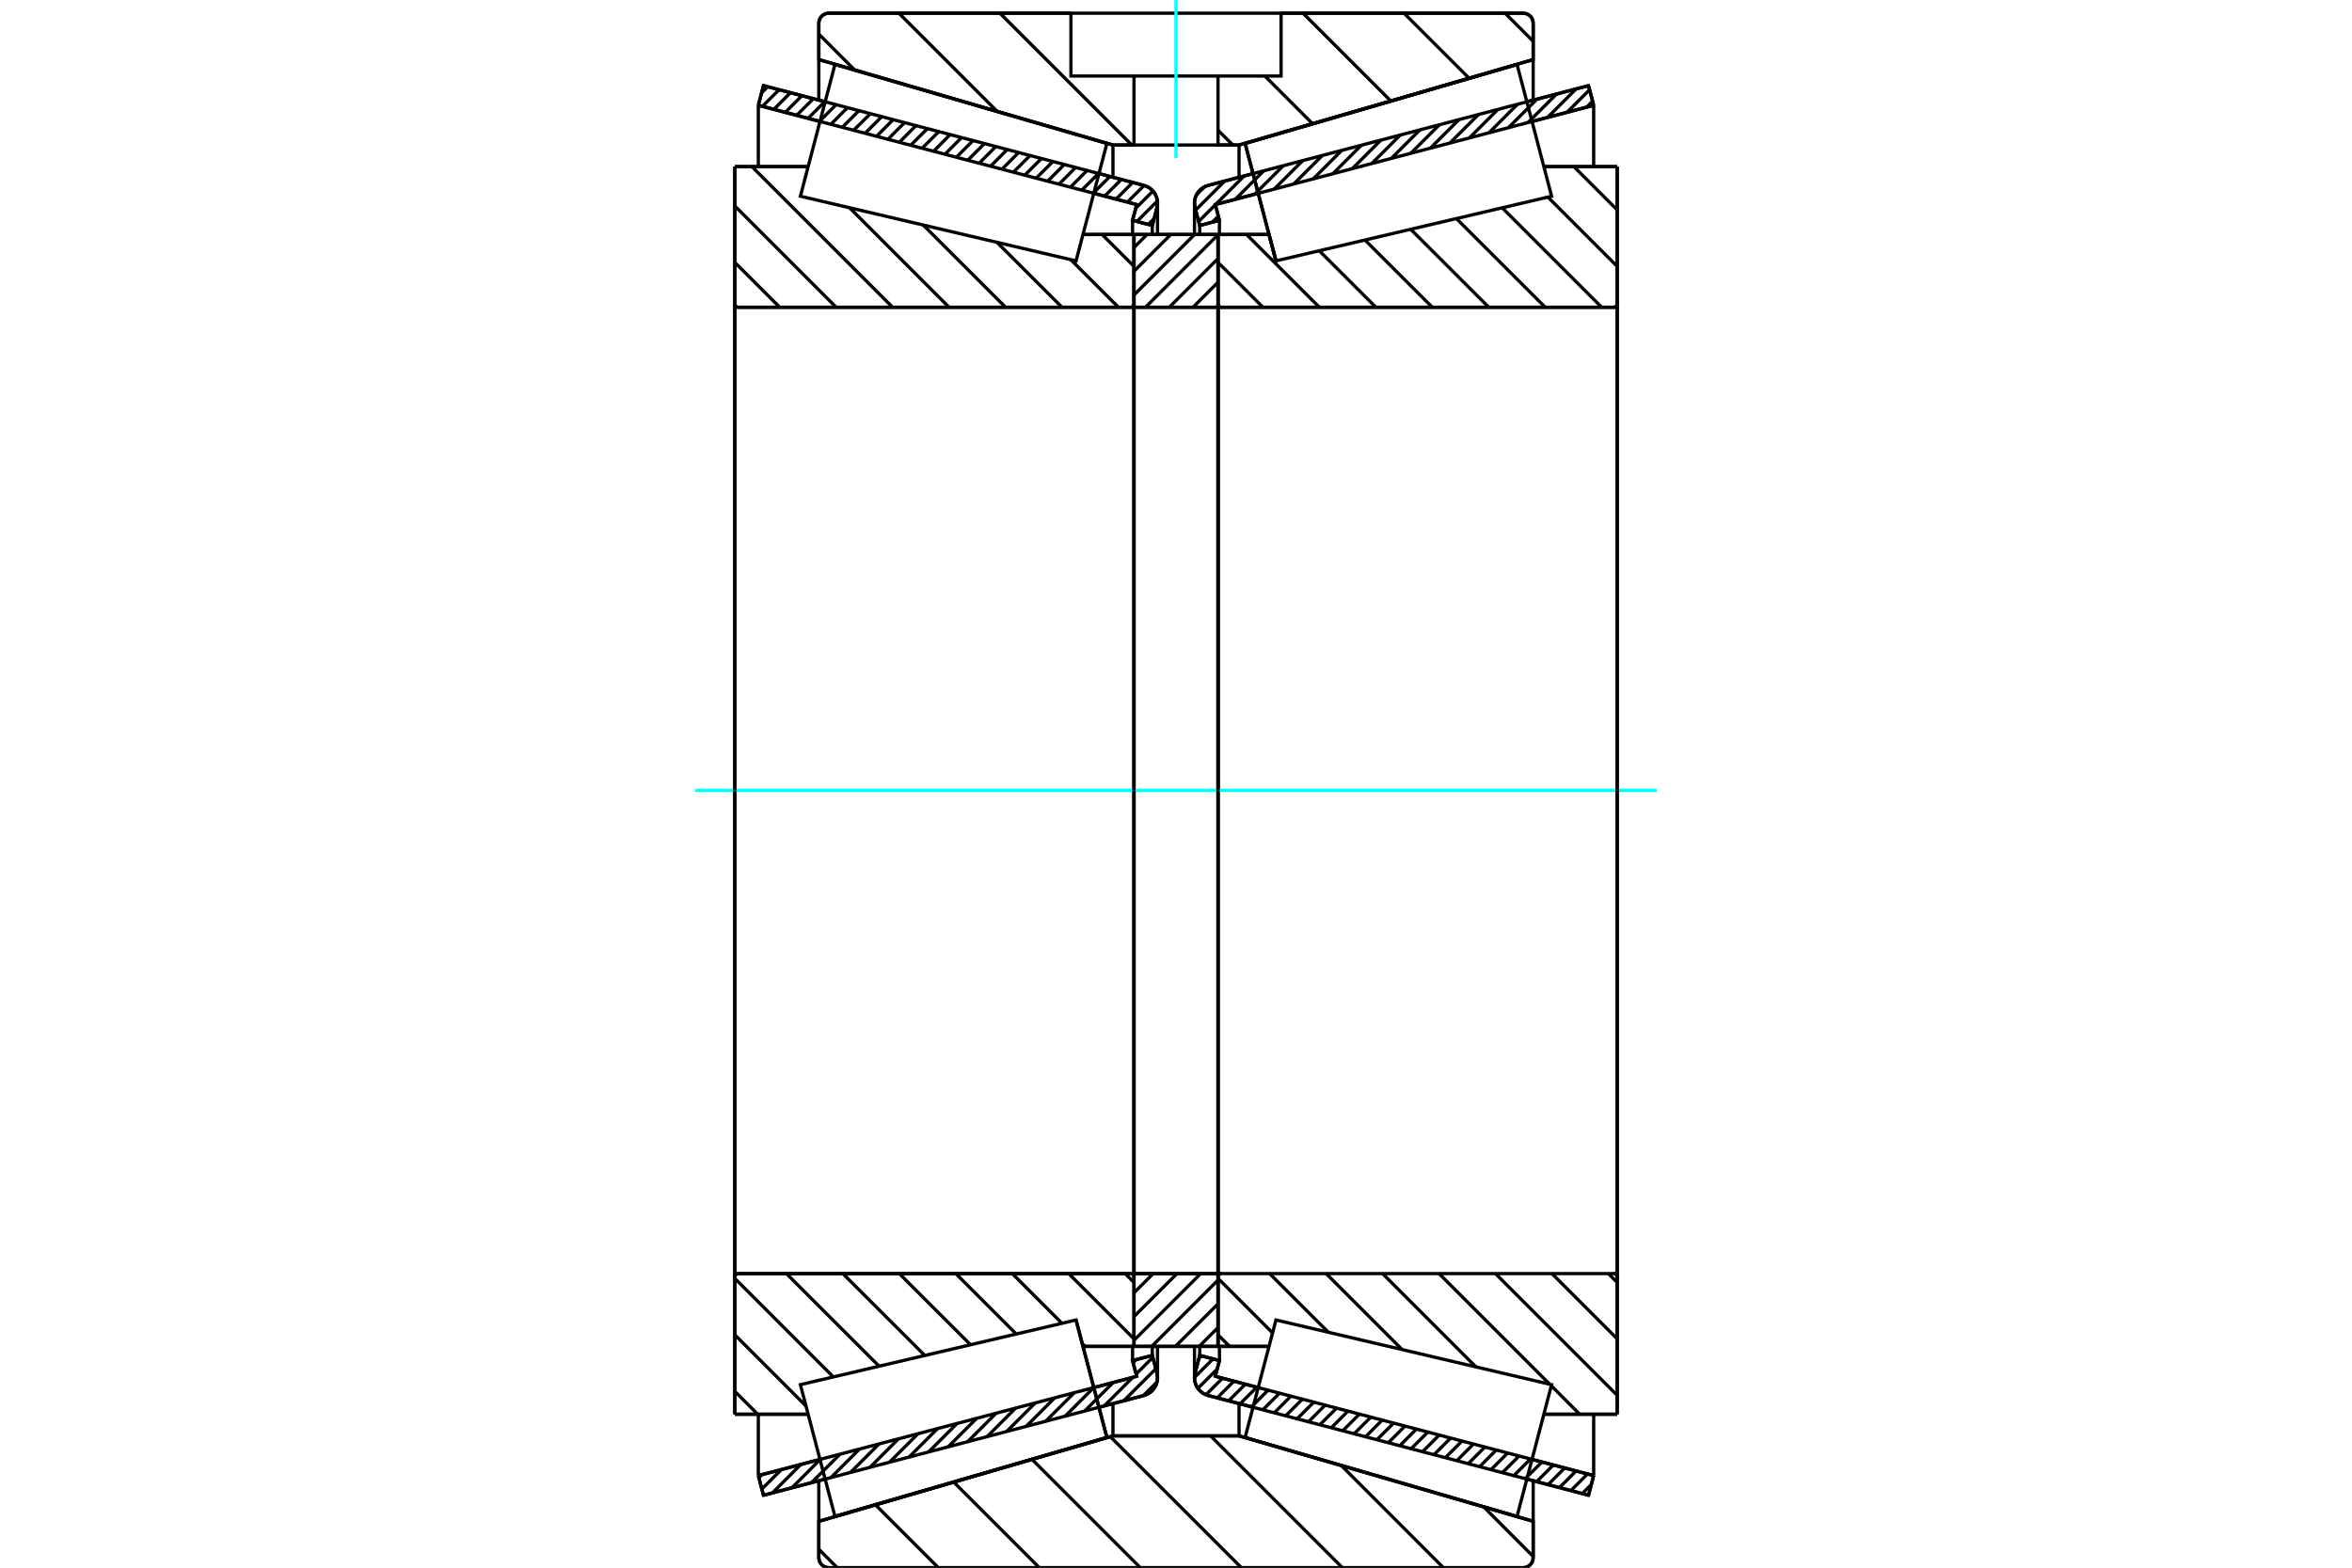 <?xml version="1.0" standalone="no"?>
<!DOCTYPE svg PUBLIC "-//W3C//DTD SVG 1.1//EN"
	"http://www.w3.org/Graphics/SVG/1.1/DTD/svg11.dtd">
<svg xmlns="http://www.w3.org/2000/svg" height="100%" width="100%" viewBox="0 0 36000 24000">
	<rect x="-1800" y="-1200" width="39600" height="26400" style="fill:#FFF"/>
	<g style="fill:none; fill-rule:evenodd" transform="matrix(1 0 0 1 0 0)">
		<g style="fill:none; stroke:#000; stroke-width:50; shape-rendering:geometricPrecision">
			<line x1="24314" y1="22891" x2="23370" y2="22643"/>
			<line x1="19179" y1="21544" x2="18492" y2="21364"/>
			<line x1="24393" y1="22590" x2="24314" y2="22891"/>
			<line x1="18601" y1="21070" x2="19258" y2="21243"/>
			<line x1="23449" y1="22342" x2="24393" y2="22590"/>
			<line x1="18665" y1="20829" x2="18601" y2="21070"/>
			<line x1="18363" y1="20750" x2="18665" y2="20829"/>
			<line x1="18292" y1="21021" x2="18363" y2="20750"/>
			<polyline points="18292,21021 18285,21057 18283,21092 18287,21138 18298,21183 18316,21225 18341,21264 18372,21298 18408,21326 18449,21348 18492,21364"/>
			<line x1="18492" y1="2838" x2="19179" y2="2658"/>
			<line x1="23370" y1="1558" x2="24314" y2="1311"/>
			<polyline points="18492,2838 18449,2853 18408,2876 18372,2904 18341,2938 18316,2977 18298,3019 18287,3064 18283,3109 18285,3145 18292,3181"/>
			<line x1="18363" y1="3452" x2="18292" y2="3181"/>
			<line x1="18665" y1="3373" x2="18363" y2="3452"/>
			<line x1="18601" y1="3132" x2="18665" y2="3373"/>
			<line x1="24393" y1="1612" x2="23449" y2="1860"/>
			<line x1="19258" y1="2959" x2="18601" y2="3132"/>
			<line x1="24314" y1="1311" x2="24393" y2="1612"/>
			<line x1="18363" y1="20612" x2="18363" y2="20750"/>
			<line x1="18363" y1="3452" x2="18363" y2="3590"/>
			<line x1="18665" y1="20612" x2="18665" y2="20829"/>
			<line x1="18665" y1="3373" x2="18665" y2="3590"/>
			<line x1="24393" y1="21651" x2="24393" y2="22590"/>
			<line x1="24393" y1="1612" x2="24393" y2="2551"/>
			<line x1="18283" y1="20612" x2="18283" y2="21092"/>
			<line x1="18283" y1="3109" x2="18283" y2="3590"/>
			<line x1="17508" y1="21364" x2="16821" y2="21544"/>
			<line x1="12630" y1="22643" x2="11686" y2="22891"/>
			<polyline points="17508,21364 17551,21348 17592,21326 17628,21298 17659,21264 17684,21225 17702,21183 17713,21138 17717,21092 17715,21057 17708,21021"/>
			<line x1="17637" y1="20750" x2="17708" y2="21021"/>
			<line x1="17335" y1="20829" x2="17637" y2="20750"/>
			<line x1="17399" y1="21070" x2="17335" y2="20829"/>
			<line x1="11607" y1="22590" x2="12551" y2="22342"/>
			<line x1="16742" y1="21243" x2="17399" y2="21070"/>
			<line x1="11686" y1="22891" x2="11607" y2="22590"/>
			<line x1="11686" y1="1311" x2="12630" y2="1558"/>
			<line x1="16821" y1="2658" x2="17508" y2="2838"/>
			<line x1="11607" y1="1612" x2="11686" y2="1311"/>
			<line x1="17399" y1="3132" x2="16742" y2="2959"/>
			<line x1="12551" y1="1860" x2="11607" y2="1612"/>
			<line x1="17335" y1="3373" x2="17399" y2="3132"/>
			<line x1="17637" y1="3452" x2="17335" y2="3373"/>
			<line x1="17708" y1="3181" x2="17637" y2="3452"/>
			<polyline points="17708,3181 17715,3145 17717,3109 17713,3064 17702,3019 17684,2977 17659,2938 17628,2904 17592,2876 17551,2853 17508,2838"/>
			<line x1="17335" y1="3590" x2="17335" y2="3373"/>
			<line x1="17335" y1="20829" x2="17335" y2="20612"/>
			<line x1="11607" y1="2551" x2="11607" y2="1612"/>
			<line x1="11607" y1="22590" x2="11607" y2="21651"/>
			<line x1="17637" y1="3590" x2="17637" y2="3452"/>
			<line x1="17637" y1="20750" x2="17637" y2="20612"/>
			<line x1="17717" y1="3590" x2="17717" y2="3109"/>
			<line x1="17717" y1="21092" x2="17717" y2="20612"/>
			<line x1="19530" y1="3994" x2="19530" y2="3994"/>
			<line x1="19424" y1="3590" x2="19530" y2="3994"/>
			<line x1="18643" y1="3590" x2="19424" y2="3590"/>
			<polyline points="18643,4653 18644,4661 18645,4669 18649,4676 18653,4683 18658,4689 18664,4694 18671,4699 18678,4702 18686,4704 18694,4704"/>
			<line x1="24702" y1="4704" x2="18694" y2="4704"/>
			<polyline points="24702,4704 24710,4704 24718,4702 24725,4699 24732,4694 24738,4689 24743,4683 24748,4676 24751,4669 24753,4661 24753,4653"/>
			<line x1="24753" y1="2551" x2="24753" y2="4653"/>
			<line x1="24753" y1="2551" x2="23630" y2="2551"/>
			<line x1="24753" y1="21651" x2="23630" y2="21651"/>
			<line x1="24753" y1="19549" x2="24753" y2="21651"/>
			<polyline points="24753,19549 24753,19541 24751,19533 24748,19526 24743,19519 24738,19513 24732,19507 24725,19503 24718,19500 24710,19498 24702,19498"/>
			<polyline points="18694,19498 18686,19498 18678,19500 18671,19503 18664,19507 18658,19513 18653,19519 18649,19526 18645,19533 18644,19541 18643,19549"/>
			<line x1="19424" y1="20612" x2="18643" y2="20612"/>
			<line x1="23630" y1="3033" x2="23630" y2="3032"/>
			<line x1="23630" y1="21170" x2="23630" y2="21169"/>
			<line x1="18643" y1="4704" x2="18643" y2="19498"/>
			<polyline points="18643,4653 18644,4661 18645,4669 18649,4676 18653,4683 18658,4689 18664,4694 18671,4699 18678,4702 18686,4704 18694,4704"/>
			<polyline points="18694,19498 18686,19498 18678,19500 18671,19503 18664,19507 18658,19513 18653,19519 18649,19526 18645,19533 18644,19541 18643,19549"/>
			<polyline points="24702,4704 24710,4704 24718,4702 24725,4699 24732,4694 24738,4689 24743,4683 24748,4676 24751,4669 24753,4661 24753,4653"/>
			<polyline points="24753,19549 24753,19541 24751,19533 24748,19526 24743,19519 24738,19513 24732,19507 24725,19503 24718,19500 24710,19498 24702,19498"/>
			<line x1="17357" y1="20612" x2="16576" y2="20612"/>
			<line x1="11298" y1="19498" x2="17306" y2="19498"/>
			<polyline points="11298,19498 11290,19498 11282,19500 11275,19503 11268,19507 11262,19513 11257,19519 11252,19526 11249,19533 11247,19541 11247,19549"/>
			<line x1="11247" y1="21651" x2="11247" y2="19549"/>
			<line x1="11247" y1="21651" x2="12370" y2="21651"/>
			<line x1="11247" y1="2551" x2="12370" y2="2551"/>
			<line x1="11247" y1="4653" x2="11247" y2="2551"/>
			<polyline points="11247,4653 11247,4661 11249,4669 11252,4676 11257,4683 11262,4689 11268,4694 11275,4699 11282,4702 11290,4704 11298,4704"/>
			<line x1="17306" y1="4704" x2="11298" y2="4704"/>
			<polyline points="17306,4704 17314,4704 17322,4702 17329,4699 17336,4694 17342,4689 17347,4683 17351,4676 17355,4669 17356,4661 17357,4653"/>
			<line x1="16576" y1="3590" x2="17357" y2="3590"/>
			<line x1="12370" y1="21169" x2="12370" y2="21170"/>
			<line x1="12370" y1="3032" x2="12370" y2="3033"/>
			<line x1="17357" y1="19498" x2="17357" y2="4704"/>
			<line x1="11247" y1="19549" x2="11247" y2="4653"/>
			<line x1="23313" y1="24000" x2="12687" y2="24000"/>
			<polyline points="23313,24000 23337,23998 23360,23992 23383,23983 23404,23971 23422,23955 23438,23936 23450,23916 23460,23893 23465,23870 23467,23846"/>
			<line x1="23467" y1="23290" x2="23467" y2="23846"/>
			<line x1="18965" y1="21982" x2="23467" y2="23290"/>
			<line x1="17035" y1="21982" x2="18965" y2="21982"/>
			<line x1="12533" y1="23290" x2="17035" y2="21982"/>
			<line x1="12533" y1="23846" x2="12533" y2="23290"/>
			<polyline points="12533,23846 12535,23870 12540,23893 12550,23916 12562,23936 12578,23955 12596,23971 12617,23983 12640,23992 12663,23998 12687,24000"/>
			<line x1="12687" y1="202" x2="16392" y2="202"/>
			<line x1="19608" y1="202" x2="23313" y2="202"/>
			<polyline points="12687,202 12663,204 12640,209 12617,219 12596,231 12578,247 12562,265 12550,286 12540,308 12535,332 12533,356"/>
			<line x1="12533" y1="912" x2="12533" y2="356"/>
			<line x1="17035" y1="2220" x2="12533" y2="912"/>
			<line x1="18965" y1="2220" x2="18643" y2="2220"/>
			<line x1="17357" y1="2220" x2="17035" y2="2220"/>
			<line x1="23467" y1="912" x2="18965" y2="2220"/>
			<line x1="23467" y1="356" x2="23467" y2="912"/>
			<polyline points="23467,356 23465,332 23460,308 23450,286 23438,265 23422,247 23404,231 23383,219 23360,209 23337,204 23313,202"/>
			<line x1="17035" y1="21487" x2="17035" y2="21982"/>
			<line x1="17035" y1="2220" x2="17035" y2="2715"/>
			<line x1="18965" y1="21487" x2="18965" y2="21982"/>
			<line x1="18965" y1="2220" x2="18965" y2="2715"/>
			<line x1="12533" y1="22668" x2="12533" y2="23290"/>
			<line x1="12533" y1="912" x2="12533" y2="1534"/>
			<line x1="23467" y1="22668" x2="23467" y2="23290"/>
			<line x1="23467" y1="912" x2="23467" y2="1534"/>
			<line x1="17357" y1="19498" x2="18643" y2="19498"/>
			<line x1="17357" y1="20612" x2="17357" y2="19498"/>
			<line x1="18643" y1="20612" x2="17357" y2="20612"/>
			<line x1="18643" y1="19498" x2="18643" y2="20612"/>
			<line x1="18643" y1="4704" x2="17357" y2="4704"/>
			<line x1="18643" y1="3590" x2="18643" y2="4704"/>
			<line x1="17357" y1="3590" x2="18643" y2="3590"/>
			<line x1="17357" y1="4704" x2="17357" y2="3590"/>
			<line x1="18643" y1="4704" x2="18643" y2="19498"/>
			<line x1="17357" y1="4704" x2="17357" y2="19498"/>
		</g>
		<g style="fill:none; stroke:#0FF; stroke-width:50; shape-rendering:geometricPrecision">
			<line x1="10640" y1="12101" x2="25360" y2="12101"/>
		</g>
		<g style="fill:none; stroke:#000; stroke-width:50; shape-rendering:geometricPrecision">
			<line x1="23037" y1="202" x2="23467" y2="632"/>
			<line x1="21490" y1="202" x2="22486" y2="1197"/>
			<line x1="19944" y1="202" x2="21287" y2="1545"/>
			<line x1="19360" y1="1164" x2="20089" y2="1893"/>
			<line x1="18643" y1="1994" x2="18870" y2="2220"/>
			<line x1="15305" y1="202" x2="17323" y2="2220"/>
			<line x1="13759" y1="202" x2="15262" y2="1705"/>
			<line x1="12533" y1="522" x2="13082" y2="1072"/>
			<line x1="22709" y1="23069" x2="23467" y2="23828"/>
			<line x1="20530" y1="22436" x2="22093" y2="24000"/>
			<line x1="18529" y1="21982" x2="20547" y2="24000"/>
			<line x1="16994" y1="21994" x2="19001" y2="24000"/>
			<line x1="15796" y1="22342" x2="17454" y2="24000"/>
			<line x1="14598" y1="22690" x2="15908" y2="24000"/>
			<line x1="13400" y1="23038" x2="14362" y2="24000"/>
			<line x1="12533" y1="23718" x2="12815" y2="24000"/>
			<line x1="19608" y1="202" x2="23313" y2="202"/>
			<polyline points="23467,356 23465,332 23460,308 23450,286 23438,265 23422,247 23404,231 23383,219 23360,209 23337,204 23313,202"/>
			<polyline points="23467,356 23467,912 18965,2220 18643,2220"/>
			<polyline points="16392,202 12687,202 12663,204 12640,209 12617,219 12596,231 12578,247 12562,265 12550,286 12540,308 12535,332 12533,356 12533,912 17035,2220 17357,2220"/>
			<polyline points="18000,21982 17035,21982 12533,23290 12533,23846 12535,23870 12540,23893 12550,23916 12562,23936 12578,23955 12596,23971 12617,23983 12640,23992 12663,23998 12687,24000 18000,24000"/>
			<polyline points="18000,21982 18965,21982 23467,23290 23467,23846"/>
			<polyline points="23313,24000 23337,23998 23360,23992 23383,23983 23404,23971 23422,23955 23438,23936 23450,23916 23460,23893 23465,23870 23467,23846"/>
			<line x1="23313" y1="24000" x2="18000" y2="24000"/>
			<line x1="16869" y1="3590" x2="17357" y2="4078"/>
			<line x1="16389" y1="3975" x2="17119" y2="4704"/>
			<line x1="15260" y1="3710" x2="16255" y2="4704"/>
			<line x1="14131" y1="3445" x2="15391" y2="4704"/>
			<line x1="13003" y1="3180" x2="14526" y2="4704"/>
			<line x1="11509" y1="2551" x2="13662" y2="4704"/>
			<line x1="11247" y1="3153" x2="12798" y2="4704"/>
			<line x1="11247" y1="4017" x2="11934" y2="4704"/>
			<line x1="17222" y1="19498" x2="17357" y2="19633"/>
			<line x1="16358" y1="19498" x2="17357" y2="20497"/>
			<line x1="16565" y1="20569" x2="16608" y2="20612"/>
			<line x1="15494" y1="19498" x2="16255" y2="20259"/>
			<line x1="14630" y1="19498" x2="15555" y2="20423"/>
			<line x1="13765" y1="19498" x2="14855" y2="20587"/>
			<line x1="12901" y1="19498" x2="14155" y2="20751"/>
			<line x1="12037" y1="19498" x2="13455" y2="20915"/>
			<line x1="11247" y1="19571" x2="12755" y2="21080"/>
			<line x1="11247" y1="20435" x2="12337" y2="21525"/>
			<line x1="11247" y1="21300" x2="11598" y2="21651"/>
			<polyline points="17357,12101 17357,3590 17357,4653"/>
			<polyline points="17306,4704 17314,4704 17322,4702 17329,4699 17336,4694 17342,4689 17347,4683 17351,4676 17355,4669 17356,4661 17357,4653"/>
			<line x1="17306" y1="4704" x2="11298" y2="4704"/>
			<polyline points="11247,4653 11247,4661 11249,4669 11252,4676 11257,4683 11262,4689 11268,4694 11275,4699 11282,4702 11290,4704 11298,4704"/>
			<line x1="11247" y1="4653" x2="11247" y2="2551"/>
			<line x1="11247" y1="4653" x2="11247" y2="12101"/>
			<line x1="11247" y1="2551" x2="12370" y2="2551"/>
			<line x1="16576" y1="3590" x2="17357" y2="3590"/>
			<line x1="17357" y1="20612" x2="16576" y2="20612"/>
			<line x1="12370" y1="21651" x2="11247" y2="21651"/>
			<line x1="11247" y1="12101" x2="11247" y2="19549"/>
			<line x1="11247" y1="21651" x2="11247" y2="19549"/>
			<polyline points="11298,19498 11290,19498 11282,19500 11275,19503 11268,19507 11262,19513 11257,19519 11252,19526 11249,19533 11247,19541 11247,19549"/>
			<line x1="11298" y1="19498" x2="17306" y2="19498"/>
			<polyline points="17357,19549 17356,19541 17355,19533 17351,19526 17347,19519 17342,19513 17336,19507 17329,19503 17322,19500 17314,19498 17306,19498"/>
			<line x1="17357" y1="19498" x2="17357" y2="12101"/>
			<line x1="24090" y1="2551" x2="24753" y2="3214"/>
			<line x1="23692" y1="3017" x2="24753" y2="4078"/>
			<line x1="22992" y1="3181" x2="24515" y2="4704"/>
			<line x1="22292" y1="3346" x2="23651" y2="4704"/>
			<line x1="21592" y1="3510" x2="22787" y2="4704"/>
			<line x1="20892" y1="3674" x2="21923" y2="4704"/>
			<line x1="20192" y1="3838" x2="21059" y2="4704"/>
			<line x1="19080" y1="3590" x2="20194" y2="4704"/>
			<line x1="18643" y1="4017" x2="19330" y2="4704"/>
			<line x1="24618" y1="19498" x2="24753" y2="19633"/>
			<line x1="23754" y1="19498" x2="24753" y2="20497"/>
			<line x1="22890" y1="19498" x2="24753" y2="21361"/>
			<line x1="22026" y1="19498" x2="23719" y2="21191"/>
			<line x1="23745" y1="21216" x2="24179" y2="21651"/>
			<line x1="21162" y1="19498" x2="22590" y2="20926"/>
			<line x1="20298" y1="19498" x2="21461" y2="20661"/>
			<line x1="19433" y1="19498" x2="20332" y2="20396"/>
			<line x1="18643" y1="19571" x2="19478" y2="20406"/>
			<line x1="18643" y1="20435" x2="18820" y2="20612"/>
			<line x1="18643" y1="12101" x2="18643" y2="4704"/>
			<polyline points="18643,3590 18643,4653 18644,4661 18645,4669 18649,4676 18653,4683 18658,4689 18664,4694 18671,4699 18678,4702 18686,4704 18694,4704 24702,4704 24710,4704 24718,4702 24725,4699 24732,4694 24738,4689 24743,4683 24748,4676 24751,4669 24753,4661 24753,4653 24753,2551"/>
			<line x1="24753" y1="4653" x2="24753" y2="12101"/>
			<line x1="24753" y1="2551" x2="23630" y2="2551"/>
			<line x1="19424" y1="3590" x2="18643" y2="3590"/>
			<line x1="18643" y1="20612" x2="19424" y2="20612"/>
			<line x1="23630" y1="21651" x2="24753" y2="21651"/>
			<line x1="24753" y1="12101" x2="24753" y2="19549"/>
			<polyline points="24753,21651 24753,19549 24753,19541 24751,19533 24748,19526 24743,19519 24738,19513 24732,19507 24725,19503 24718,19500 24710,19498 24702,19498 18694,19498 18686,19498 18678,19500 18671,19503 18664,19507 18658,19513 18653,19519 18649,19526 18645,19533 18644,19541 18643,19549 18643,20612 18643,19498"/>
			<line x1="18643" y1="20324" x2="18355" y2="20612"/>
			<line x1="18643" y1="19961" x2="17991" y2="20612"/>
			<line x1="18643" y1="19597" x2="17628" y2="20612"/>
			<line x1="18378" y1="19498" x2="17357" y2="20519"/>
			<line x1="18015" y1="19498" x2="17357" y2="20155"/>
			<line x1="17651" y1="19498" x2="17357" y2="19792"/>
			<line x1="18643" y1="4685" x2="18624" y2="4704"/>
			<line x1="18643" y1="4321" x2="18260" y2="4704"/>
			<line x1="18643" y1="3958" x2="17897" y2="4704"/>
			<line x1="18643" y1="3594" x2="17533" y2="4704"/>
			<line x1="18284" y1="3590" x2="17357" y2="4516"/>
			<line x1="17920" y1="3590" x2="17357" y2="4153"/>
			<line x1="17556" y1="3590" x2="17357" y2="3789"/>
			<polyline points="17357,4704 17357,3590 18643,3590 18643,4704 17357,4704"/>
			<polyline points="17357,19498 18643,19498 18643,20612 17357,20612 17357,19498"/>
			<polyline points="18000,2220 18643,2220 18643,1164 19608,1164 19608,202 16392,202 16392,1164 17357,1164 18643,1164"/>
			<polyline points="17357,1164 17357,2220 18000,2220"/>
		</g>
		<g style="fill:none; stroke:#0FF; stroke-width:50; shape-rendering:geometricPrecision">
			<line x1="18000" y1="2422" x2="18000" y2="0"/>
		</g>
		<g style="fill:none; stroke:#000; stroke-width:50; shape-rendering:geometricPrecision">
			<line x1="24753" y1="19601" x2="24753" y2="4601"/>
			<line x1="18643" y1="19549" x2="18643" y2="4653"/>
			<polyline points="16706,21107 16942,22006 12780,23215 12780,23215"/>
			<polyline points="16470,20208 16470,20208 16706,21107"/>
			<polyline points="19294,3095 19058,2196 23220,987 23220,987"/>
			<polyline points="19530,3994 19530,3994 19294,3095"/>
			<polyline points="16706,21107 16942,22006 12780,23215 12515,22207 12251,21198 16470,20208 16706,21107"/>
			<polyline points="16706,3095 16470,3994 12251,3004 12515,1995 12780,987 16942,2196 16706,3095"/>
			<polyline points="19294,21107 19530,20208 23749,21198 23485,22207 23220,23215 19058,22006 19294,21107"/>
			<polyline points="19294,3095 19058,2196 23220,987 23485,1995 23749,3004 19530,3994 19294,3095"/>
			<line x1="17710" y1="21156" x2="17500" y2="21366"/>
			<line x1="17691" y1="20955" x2="17201" y2="21444"/>
			<line x1="17645" y1="20780" x2="17390" y2="21035"/>
			<line x1="17339" y1="21086" x2="16902" y2="21523"/>
			<line x1="17390" y1="20815" x2="17344" y2="20861"/>
			<line x1="17040" y1="21164" x2="16603" y2="21601"/>
			<line x1="16741" y1="21243" x2="16305" y2="21679"/>
			<line x1="16443" y1="21321" x2="16006" y2="21758"/>
			<line x1="16144" y1="21399" x2="15707" y2="21836"/>
			<line x1="15845" y1="21478" x2="15408" y2="21915"/>
			<line x1="15546" y1="21556" x2="15109" y2="21993"/>
			<line x1="15247" y1="21635" x2="14811" y2="22071"/>
			<line x1="14949" y1="21713" x2="14512" y2="22150"/>
			<line x1="14650" y1="21791" x2="14213" y2="22228"/>
			<line x1="14351" y1="21870" x2="13914" y2="22307"/>
			<line x1="14052" y1="21948" x2="13615" y2="22385"/>
			<line x1="13753" y1="22026" x2="13317" y2="22463"/>
			<line x1="13455" y1="22105" x2="13018" y2="22542"/>
			<line x1="13156" y1="22183" x2="12719" y2="22620"/>
			<line x1="12857" y1="22262" x2="12420" y2="22699"/>
			<line x1="12558" y1="22340" x2="12121" y2="22777"/>
			<line x1="12259" y1="22418" x2="11823" y2="22855"/>
			<line x1="11961" y1="22497" x2="11661" y2="22796"/>
			<line x1="11662" y1="22575" x2="11615" y2="22622"/>
			<line x1="17664" y1="3348" x2="17576" y2="3436"/>
			<line x1="17715" y1="3077" x2="17402" y2="3390"/>
			<line x1="17647" y1="2924" x2="17384" y2="3188"/>
			<line x1="17512" y1="2839" x2="17257" y2="3094"/>
			<line x1="17337" y1="2793" x2="17082" y2="3049"/>
			<line x1="17163" y1="2748" x2="16908" y2="3003"/>
			<line x1="16988" y1="2702" x2="16733" y2="2957"/>
			<line x1="16814" y1="2656" x2="16558" y2="2911"/>
			<line x1="16639" y1="2610" x2="16384" y2="2865"/>
			<line x1="16464" y1="2564" x2="16209" y2="2820"/>
			<line x1="16290" y1="2519" x2="16035" y2="2774"/>
			<line x1="16115" y1="2473" x2="15860" y2="2728"/>
			<line x1="15941" y1="2427" x2="15685" y2="2682"/>
			<line x1="15766" y1="2381" x2="15511" y2="2636"/>
			<line x1="15591" y1="2335" x2="15336" y2="2591"/>
			<line x1="15417" y1="2289" x2="15162" y2="2545"/>
			<line x1="15242" y1="2244" x2="14987" y2="2499"/>
			<line x1="15068" y1="2198" x2="14812" y2="2453"/>
			<line x1="14893" y1="2152" x2="14638" y2="2407"/>
			<line x1="14718" y1="2106" x2="14463" y2="2362"/>
			<line x1="14544" y1="2060" x2="14289" y2="2316"/>
			<line x1="14369" y1="2015" x2="14114" y2="2270"/>
			<line x1="14195" y1="1969" x2="13939" y2="2224"/>
			<line x1="14020" y1="1923" x2="13765" y2="2178"/>
			<line x1="13845" y1="1877" x2="13590" y2="2133"/>
			<line x1="13671" y1="1831" x2="13416" y2="2087"/>
			<line x1="13496" y1="1786" x2="13241" y2="2041"/>
			<line x1="13322" y1="1740" x2="13066" y2="1995"/>
			<line x1="13147" y1="1694" x2="12892" y2="1949"/>
			<line x1="12972" y1="1648" x2="12717" y2="1903"/>
			<line x1="12798" y1="1602" x2="12543" y2="1858"/>
			<line x1="12623" y1="1557" x2="12368" y2="1812"/>
			<line x1="12449" y1="1511" x2="12193" y2="1766"/>
			<line x1="12274" y1="1465" x2="12019" y2="1720"/>
			<line x1="12099" y1="1419" x2="11844" y2="1674"/>
			<line x1="11925" y1="1373" x2="11669" y2="1629"/>
			<line x1="11750" y1="1328" x2="11657" y2="1421"/>
			<polyline points="11607,1612 11686,1311 17508,2838"/>
			<polyline points="17708,3181 17716,3137 17717,3093 17711,3050 17698,3008 17679,2968 17654,2932 17623,2900 17588,2873 17549,2853 17508,2838"/>
			<polyline points="17708,3181 17637,3452 17335,3373 17399,3132 11607,1612"/>
			<polyline points="11607,22590 17399,21070 17335,20829 17637,20750 17708,21021"/>
			<polyline points="17508,21364 17549,21349 17588,21328 17623,21302 17654,21270 17679,21234 17698,21194 17711,21152 17717,21109 17716,21065 17708,21021"/>
			<polyline points="17508,21364 11686,22891 11607,22590"/>
			<line x1="24357" y1="22727" x2="24218" y2="22866"/>
			<line x1="24299" y1="22565" x2="24044" y2="22820"/>
			<line x1="24124" y1="22519" x2="23869" y2="22774"/>
			<line x1="23950" y1="22473" x2="23695" y2="22729"/>
			<line x1="23775" y1="22428" x2="23520" y2="22683"/>
			<line x1="23601" y1="22382" x2="23345" y2="22637"/>
			<line x1="23426" y1="22336" x2="23171" y2="22591"/>
			<line x1="23251" y1="22290" x2="22996" y2="22545"/>
			<line x1="23077" y1="22244" x2="22821" y2="22500"/>
			<line x1="22902" y1="22198" x2="22647" y2="22454"/>
			<line x1="22728" y1="22153" x2="22472" y2="22408"/>
			<line x1="22553" y1="22107" x2="22298" y2="22362"/>
			<line x1="22378" y1="22061" x2="22123" y2="22316"/>
			<line x1="22204" y1="22015" x2="21948" y2="22271"/>
			<line x1="22029" y1="21969" x2="21774" y2="22225"/>
			<line x1="21855" y1="21924" x2="21599" y2="22179"/>
			<line x1="21680" y1="21878" x2="21425" y2="22133"/>
			<line x1="21505" y1="21832" x2="21250" y2="22087"/>
			<line x1="21331" y1="21786" x2="21075" y2="22041"/>
			<line x1="21156" y1="21740" x2="20901" y2="21996"/>
			<line x1="20982" y1="21695" x2="20726" y2="21950"/>
			<line x1="20807" y1="21649" x2="20552" y2="21904"/>
			<line x1="20632" y1="21603" x2="20377" y2="21858"/>
			<line x1="20458" y1="21557" x2="20202" y2="21812"/>
			<line x1="20283" y1="21511" x2="20028" y2="21767"/>
			<line x1="20109" y1="21466" x2="19853" y2="21721"/>
			<line x1="19934" y1="21420" x2="19679" y2="21675"/>
			<line x1="19759" y1="21374" x2="19504" y2="21629"/>
			<line x1="19585" y1="21328" x2="19329" y2="21583"/>
			<line x1="19410" y1="21282" x2="19155" y2="21538"/>
			<line x1="19236" y1="21237" x2="18980" y2="21492"/>
			<line x1="19061" y1="21191" x2="18806" y2="21446"/>
			<line x1="18886" y1="21145" x2="18631" y2="21400"/>
			<line x1="18712" y1="21099" x2="18458" y2="21353"/>
			<line x1="18630" y1="20960" x2="18335" y2="21255"/>
			<line x1="18567" y1="20803" x2="18283" y2="21087"/>
			<line x1="18392" y1="20757" x2="18350" y2="20799"/>
			<line x1="24376" y1="1549" x2="24284" y2="1641"/>
			<line x1="24331" y1="1374" x2="23985" y2="1719"/>
			<line x1="24124" y1="1361" x2="23687" y2="1798"/>
			<line x1="23825" y1="1439" x2="23388" y2="1876"/>
			<line x1="23526" y1="1517" x2="23089" y2="1954"/>
			<line x1="23227" y1="1596" x2="22790" y2="2033"/>
			<line x1="22928" y1="1674" x2="22491" y2="2111"/>
			<line x1="22630" y1="1753" x2="22193" y2="2189"/>
			<line x1="22331" y1="1831" x2="21894" y2="2268"/>
			<line x1="22032" y1="1909" x2="21595" y2="2346"/>
			<line x1="21733" y1="1988" x2="21296" y2="2425"/>
			<line x1="21434" y1="2066" x2="20997" y2="2503"/>
			<line x1="21136" y1="2145" x2="20699" y2="2581"/>
			<line x1="20837" y1="2223" x2="20400" y2="2660"/>
			<line x1="20538" y1="2301" x2="20101" y2="2738"/>
			<line x1="20239" y1="2380" x2="19802" y2="2817"/>
			<line x1="19940" y1="2458" x2="19503" y2="2895"/>
			<line x1="19642" y1="2537" x2="19205" y2="2973"/>
			<line x1="19343" y1="2615" x2="18906" y2="3052"/>
			<line x1="18648" y1="3310" x2="18556" y2="3401"/>
			<line x1="19044" y1="2693" x2="18607" y2="3130"/>
			<line x1="18602" y1="3135" x2="18347" y2="3390"/>
			<line x1="18745" y1="2772" x2="18301" y2="3216"/>
			<line x1="18438" y1="2859" x2="18313" y2="2984"/>
			<polyline points="24393,1612 24314,1311 18492,2838 18451,2853 18412,2873 18377,2900 18346,2932 18321,2968 18302,3008 18289,3050 18283,3093 18284,3137 18292,3181 18363,3452 18665,3373 18601,3132 24393,1612"/>
			<polyline points="24393,22590 18601,21070 18665,20829 18363,20750 18292,21021 18284,21065 18283,21109 18289,21152 18302,21194 18321,21234 18346,21270 18377,21302 18412,21328 18451,21349 18492,21364 24314,22891 24393,22590"/>
		</g>
	</g>
</svg>
